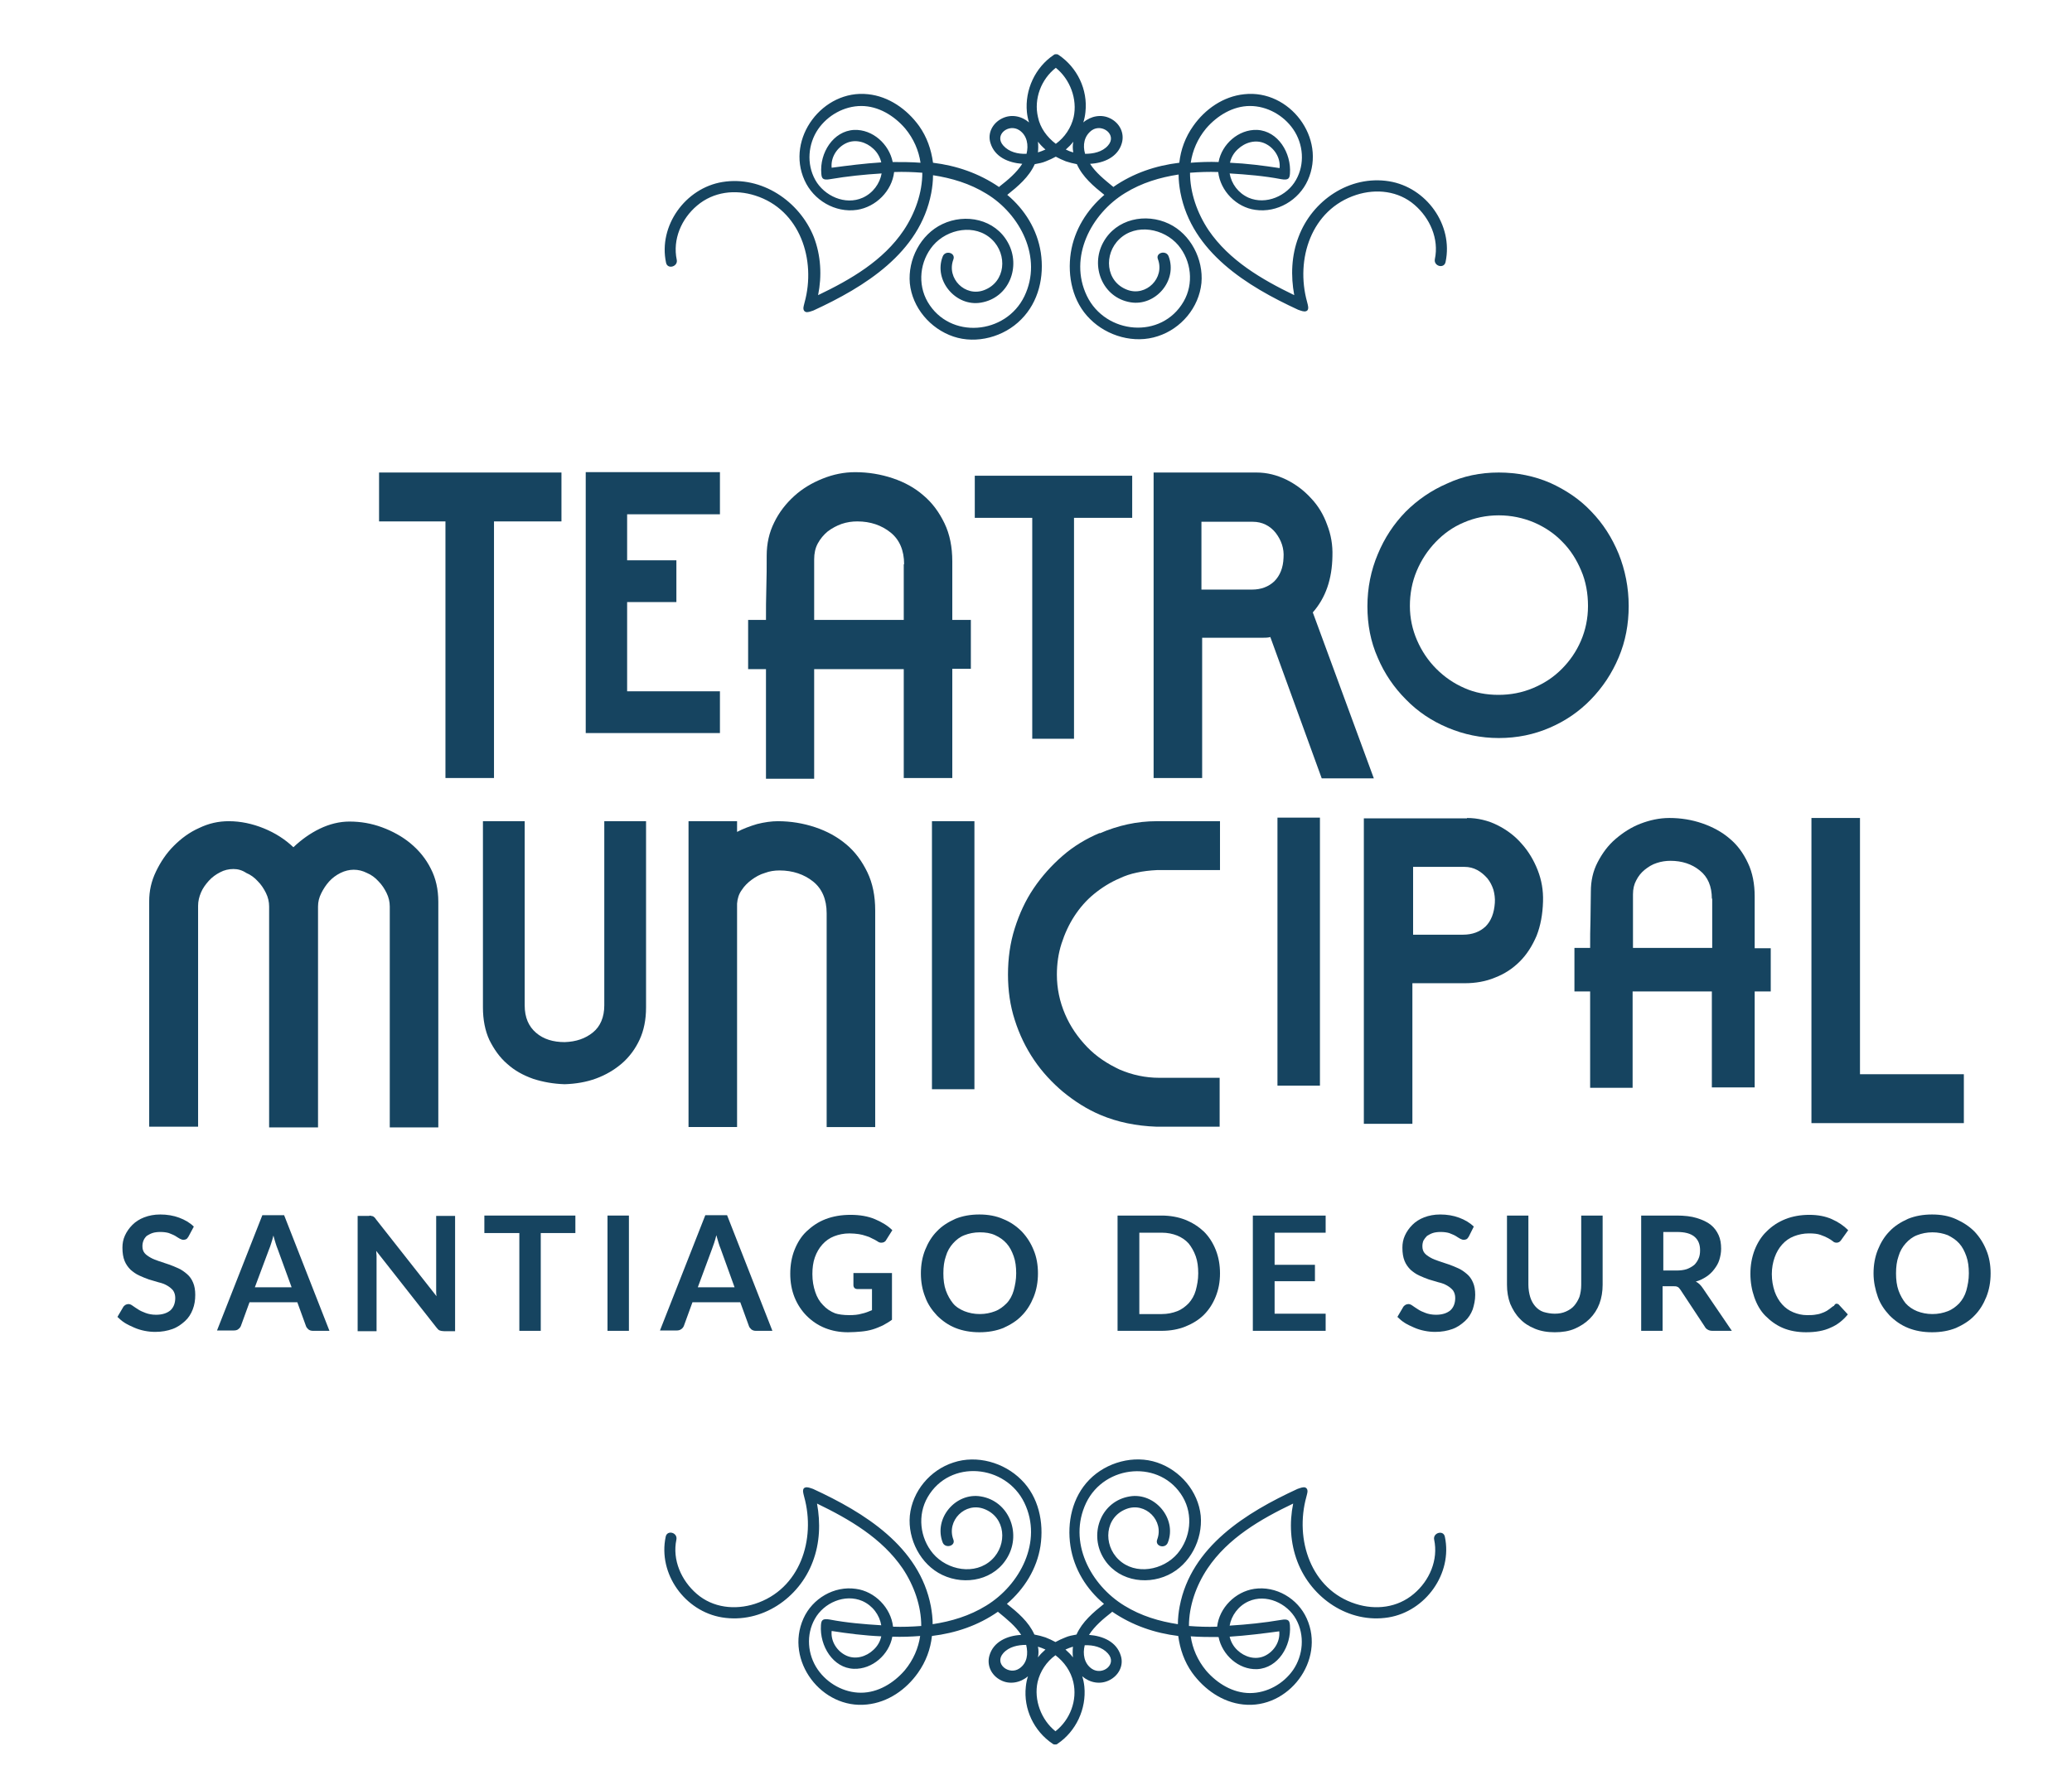 <?xml version="1.0" encoding="utf-8"?>
<!-- Generator: Adobe Illustrator 27.8.1, SVG Export Plug-In . SVG Version: 6.00 Build 0)  -->
<svg version="1.1" id="Capa_1" xmlns="http://www.w3.org/2000/svg" xmlns:xlink="http://www.w3.org/1999/xlink" x="0px" y="0px"
	 viewBox="0 0 580.5 500.2" style="enable-background:new 0 0 580.5 500.2;" xml:space="preserve">
<style type="text/css">
	.st0{fill:#164460;}
</style>
<g>
	<g>
		<path class="st0" d="M52.8,346.5c-0.2,0.3-0.4,0.6-0.6,0.7c-0.2,0.1-0.5,0.2-0.8,0.2s-0.6-0.1-1-0.3c-0.4-0.2-0.8-0.5-1.3-0.8
			c-0.5-0.3-1.1-0.5-1.8-0.8c-0.7-0.2-1.5-0.3-2.4-0.3c-0.8,0-1.6,0.1-2.2,0.3c-0.6,0.2-1.1,0.5-1.6,0.8c-0.4,0.4-0.7,0.8-0.9,1.3
			c-0.2,0.5-0.3,1-0.3,1.6c0,0.8,0.2,1.4,0.6,1.9c0.4,0.5,1,0.9,1.7,1.3c0.7,0.4,1.5,0.7,2.4,1c0.9,0.3,1.8,0.6,2.7,0.9
			c0.9,0.3,1.8,0.7,2.7,1.1c0.9,0.4,1.7,1,2.4,1.6c0.7,0.6,1.3,1.4,1.7,2.4c0.4,0.9,0.6,2.1,0.6,3.4c0,1.5-0.2,2.8-0.7,4.1
			c-0.5,1.3-1.2,2.4-2.2,3.3c-1,0.9-2.1,1.7-3.5,2.2c-1.4,0.5-3,0.8-4.8,0.8c-1,0-2-0.1-3-0.3c-1-0.2-2-0.5-2.9-0.9
			c-0.9-0.4-1.8-0.8-2.6-1.3c-0.8-0.5-1.5-1.1-2.1-1.7l1.7-2.9c0.2-0.2,0.4-0.4,0.6-0.5c0.2-0.1,0.5-0.2,0.8-0.2
			c0.4,0,0.8,0.2,1.2,0.5c0.4,0.3,0.9,0.6,1.5,1c0.6,0.4,1.3,0.7,2.1,1c0.8,0.3,1.8,0.5,2.9,0.5c1.7,0,3-0.4,4-1.2
			c0.9-0.8,1.4-2,1.4-3.5c0-0.8-0.2-1.5-0.6-2.1c-0.4-0.5-1-1-1.7-1.4c-0.7-0.4-1.5-0.7-2.4-0.9c-0.9-0.3-1.8-0.5-2.7-0.8
			c-0.9-0.3-1.8-0.7-2.7-1.1c-0.9-0.4-1.7-1-2.4-1.6c-0.7-0.7-1.3-1.5-1.7-2.5c-0.4-1-0.6-2.2-0.6-3.7c0-1.2,0.2-2.3,0.7-3.4
			c0.5-1.1,1.2-2.1,2.1-3c0.9-0.9,2-1.6,3.3-2.1c1.3-0.5,2.8-0.8,4.5-0.8c1.9,0,3.7,0.3,5.3,0.9c1.6,0.6,3,1.4,4.1,2.5L52.8,346.5z"
			/>
		<path class="st0" d="M92.3,372.9h-4.6c-0.5,0-0.9-0.1-1.3-0.4c-0.3-0.3-0.6-0.6-0.7-1l-2.4-6.6H69.9l-2.4,6.6
			c-0.1,0.3-0.4,0.7-0.7,0.9c-0.3,0.3-0.8,0.4-1.3,0.4h-4.7l12.7-32.3h6.1L92.3,372.9z M71.4,360.7h10.3L77.8,350
			c-0.2-0.5-0.4-1-0.6-1.7c-0.2-0.6-0.4-1.4-0.6-2.1c-0.2,0.8-0.4,1.5-0.6,2.1c-0.2,0.7-0.4,1.2-0.6,1.7L71.4,360.7z"/>
		<path class="st0" d="M104,340.7c0.2,0,0.3,0.1,0.5,0.1c0.1,0.1,0.3,0.2,0.4,0.3c0.1,0.1,0.3,0.3,0.4,0.5l17,21.6
			c-0.1-0.5-0.1-1-0.1-1.5c0-0.5,0-1,0-1.4v-19.6h5.3v32.3h-3.1c-0.5,0-0.9-0.1-1.2-0.2c-0.3-0.1-0.6-0.4-0.9-0.8l-16.9-21.5
			c0,0.5,0.1,1,0.1,1.4c0,0.5,0,0.9,0,1.3v19.8h-5.3v-32.3h3.2C103.6,340.6,103.8,340.6,104,340.7z"/>
		<path class="st0" d="M161.2,340.6v4.9h-9.7v27.4h-6v-27.4h-9.8v-4.9H161.2z"/>
		<path class="st0" d="M176.2,372.9h-6v-32.3h6V372.9z"/>
		<path class="st0" d="M216.4,372.9h-4.6c-0.5,0-0.9-0.1-1.3-0.4c-0.3-0.3-0.6-0.6-0.7-1l-2.4-6.6h-13.4l-2.4,6.6
			c-0.1,0.3-0.4,0.7-0.7,0.9c-0.4,0.3-0.8,0.4-1.3,0.4h-4.7l12.7-32.3h6.1L216.4,372.9z M195.5,360.7h10.3l-3.9-10.8
			c-0.2-0.5-0.4-1-0.6-1.7c-0.2-0.6-0.4-1.4-0.6-2.1c-0.2,0.8-0.4,1.5-0.6,2.1s-0.4,1.2-0.6,1.7L195.5,360.7z"/>
		<path class="st0" d="M237.9,368.5c1.4,0,2.5-0.1,3.5-0.4c1-0.2,2-0.6,2.9-1v-5.9h-4c-0.4,0-0.7-0.1-0.9-0.3
			c-0.2-0.2-0.3-0.5-0.3-0.8v-3.4h10.8v13.1c-0.8,0.6-1.7,1.1-2.6,1.6c-0.9,0.4-1.8,0.8-2.8,1.1c-1,0.3-2.1,0.5-3.2,0.6
			c-1.1,0.1-2.4,0.2-3.7,0.2c-2.4,0-4.5-0.4-6.5-1.2c-2-0.8-3.7-2-5.1-3.4s-2.6-3.2-3.4-5.2c-0.8-2-1.2-4.2-1.2-6.6
			c0-2.4,0.4-4.7,1.2-6.7c0.8-2,1.9-3.8,3.4-5.2s3.2-2.6,5.3-3.4s4.4-1.2,7-1.2c2.6,0,4.9,0.4,6.8,1.2c1.9,0.8,3.6,1.8,4.9,3.1
			l-1.7,2.7c-0.3,0.6-0.8,0.8-1.4,0.8c-0.4,0-0.7-0.1-1.1-0.4c-0.5-0.3-1-0.6-1.5-0.8c-0.5-0.3-1-0.5-1.7-0.7
			c-0.6-0.2-1.3-0.4-2-0.5c-0.8-0.1-1.6-0.2-2.6-0.2c-1.6,0-3,0.3-4.3,0.8c-1.3,0.5-2.4,1.3-3.3,2.3c-0.9,1-1.6,2.2-2.1,3.6
			c-0.5,1.4-0.7,3-0.7,4.7c0,1.9,0.3,3.5,0.8,5c0.5,1.5,1.2,2.7,2.2,3.7c0.9,1,2.1,1.8,3.4,2.3C234.9,368.3,236.3,368.5,237.9,368.5
			z"/>
		<path class="st0" d="M290.8,356.8c0,2.4-0.4,4.6-1.2,6.6c-0.8,2-1.9,3.8-3.3,5.2c-1.4,1.5-3.2,2.6-5.2,3.5c-2,0.8-4.2,1.2-6.7,1.2
			c-2.4,0-4.7-0.4-6.7-1.2c-2-0.8-3.7-2-5.2-3.5c-1.4-1.5-2.6-3.2-3.3-5.2c-0.8-2-1.2-4.2-1.2-6.6c0-2.4,0.4-4.6,1.2-6.6
			c0.8-2,1.9-3.8,3.3-5.2c1.4-1.5,3.2-2.6,5.2-3.5c2-0.8,4.2-1.2,6.7-1.2c2.4,0,4.7,0.4,6.7,1.3c2,0.8,3.7,2,5.2,3.5
			c1.4,1.5,2.5,3.2,3.3,5.2C290.4,352.2,290.8,354.4,290.8,356.8z M284.7,356.8c0-1.8-0.2-3.4-0.7-4.8c-0.5-1.4-1.1-2.6-2-3.6
			s-1.9-1.7-3.2-2.3s-2.7-0.8-4.3-0.8c-1.6,0-3,0.3-4.3,0.8c-1.3,0.5-2.3,1.3-3.2,2.3s-1.6,2.2-2,3.6c-0.5,1.4-0.7,3-0.7,4.8
			c0,1.8,0.2,3.4,0.7,4.8c0.5,1.4,1.2,2.6,2,3.6s2,1.7,3.2,2.2c1.3,0.5,2.7,0.8,4.3,0.8c1.6,0,3-0.3,4.3-0.8
			c1.3-0.5,2.3-1.3,3.2-2.2s1.6-2.2,2-3.6C284.4,360.1,284.7,358.6,284.7,356.8z"/>
		<path class="st0" d="M341.8,356.8c0,2.4-0.4,4.5-1.2,6.5c-0.8,2-1.9,3.7-3.3,5.1c-1.4,1.4-3.2,2.5-5.2,3.3s-4.2,1.2-6.7,1.2h-12.3
			v-32.3h12.3c2.4,0,4.7,0.4,6.7,1.2c2,0.8,3.7,1.9,5.2,3.3c1.4,1.4,2.5,3.1,3.3,5.1C341.4,352.2,341.8,354.4,341.8,356.8z
			 M335.7,356.8c0-1.8-0.2-3.4-0.7-4.8c-0.5-1.4-1.2-2.6-2-3.6c-0.9-1-2-1.7-3.2-2.2c-1.3-0.5-2.7-0.8-4.3-0.8h-6.3v22.8h6.3
			c1.6,0,3-0.3,4.3-0.8c1.3-0.5,2.3-1.3,3.2-2.2c0.9-1,1.6-2.2,2-3.6C335.4,360.1,335.7,358.6,335.7,356.8z"/>
		<path class="st0" d="M371.4,340.6v4.8h-14.3v9h11.3v4.6h-11.3v9.1h14.3v4.8H351v-32.3H371.4z"/>
		<path class="st0" d="M411.5,346.5c-0.2,0.3-0.4,0.6-0.6,0.7c-0.2,0.1-0.5,0.2-0.8,0.2c-0.3,0-0.6-0.1-1-0.3
			c-0.4-0.2-0.8-0.5-1.3-0.8s-1.1-0.5-1.8-0.8c-0.7-0.2-1.5-0.3-2.4-0.3c-0.8,0-1.6,0.1-2.2,0.3c-0.6,0.2-1.1,0.5-1.6,0.8
			c-0.4,0.4-0.7,0.8-1,1.3c-0.2,0.5-0.3,1-0.3,1.6c0,0.8,0.2,1.4,0.6,1.9c0.4,0.5,1,0.9,1.7,1.3c0.7,0.4,1.5,0.7,2.4,1
			c0.9,0.3,1.8,0.6,2.7,0.9c0.9,0.3,1.8,0.7,2.7,1.1c0.9,0.4,1.7,1,2.4,1.6c0.7,0.6,1.3,1.4,1.7,2.4c0.4,0.9,0.6,2.1,0.6,3.4
			c0,1.5-0.3,2.8-0.7,4.1c-0.5,1.3-1.2,2.4-2.2,3.3c-1,0.9-2.1,1.7-3.5,2.2c-1.4,0.5-3,0.8-4.8,0.8c-1,0-2-0.1-3-0.3
			c-1-0.2-2-0.5-2.9-0.9c-0.9-0.4-1.8-0.8-2.6-1.3c-0.8-0.5-1.5-1.1-2.1-1.7l1.7-2.9c0.2-0.2,0.4-0.4,0.6-0.5s0.5-0.2,0.8-0.2
			c0.4,0,0.8,0.2,1.2,0.5c0.4,0.3,0.9,0.6,1.5,1c0.6,0.4,1.3,0.7,2.1,1c0.8,0.3,1.8,0.5,2.9,0.5c1.7,0,3-0.4,4-1.2
			c0.9-0.8,1.4-2,1.4-3.5c0-0.8-0.2-1.5-0.6-2.1c-0.4-0.5-1-1-1.7-1.4c-0.7-0.4-1.5-0.7-2.4-0.9c-0.9-0.3-1.8-0.5-2.7-0.8
			c-0.9-0.3-1.8-0.7-2.7-1.1c-0.9-0.4-1.7-1-2.4-1.6c-0.7-0.7-1.3-1.5-1.7-2.5c-0.4-1-0.6-2.2-0.6-3.7c0-1.2,0.2-2.3,0.7-3.4
			c0.5-1.1,1.2-2.1,2.1-3c0.9-0.9,2-1.6,3.3-2.1c1.3-0.5,2.8-0.8,4.5-0.8c1.9,0,3.7,0.3,5.3,0.9c1.6,0.6,3,1.4,4.1,2.5L411.5,346.5z
			"/>
		<path class="st0" d="M435.6,368.1c1.2,0,2.2-0.2,3.1-0.6c0.9-0.4,1.7-0.9,2.3-1.6c0.6-0.7,1.1-1.5,1.5-2.5c0.3-1,0.5-2.1,0.5-3.4
			v-19.4h6V360c0,1.9-0.3,3.7-0.9,5.3c-0.6,1.6-1.5,3-2.7,4.2c-1.2,1.2-2.6,2.1-4.2,2.8s-3.5,1-5.6,1c-2.1,0-3.9-0.3-5.6-1
			c-1.7-0.7-3.1-1.6-4.2-2.8c-1.2-1.2-2-2.6-2.7-4.2c-0.6-1.6-0.9-3.4-0.9-5.3v-19.4h6V360c0,1.2,0.2,2.4,0.5,3.4
			c0.3,1,0.8,1.9,1.4,2.6c0.6,0.7,1.4,1.3,2.3,1.6C433.4,367.9,434.5,368.1,435.6,368.1z"/>
		<path class="st0" d="M465.8,360.3v12.6h-6v-32.3h9.9c2.2,0,4.1,0.2,5.7,0.7c1.6,0.5,2.9,1.1,3.9,1.9c1,0.8,1.7,1.8,2.2,2.9
			c0.5,1.1,0.7,2.4,0.7,3.8c0,1.1-0.2,2.1-0.5,3.1c-0.3,1-0.8,1.8-1.4,2.6c-0.6,0.8-1.3,1.5-2.2,2.1c-0.9,0.6-1.9,1.1-3,1.4
			c0.8,0.4,1.4,1,2,1.9l8.1,11.9h-5.4c-0.5,0-1-0.1-1.3-0.3c-0.4-0.2-0.7-0.5-0.9-0.9l-6.8-10.3c-0.3-0.4-0.5-0.7-0.8-0.8
			c-0.3-0.2-0.8-0.2-1.4-0.2H465.8z M465.8,356h3.8c1.1,0,2.1-0.1,3-0.4c0.8-0.3,1.5-0.7,2.1-1.2c0.5-0.5,0.9-1.1,1.2-1.8
			c0.3-0.7,0.4-1.4,0.4-2.3c0-1.6-0.5-2.9-1.6-3.8c-1.1-0.9-2.7-1.3-4.9-1.3h-3.8V356z"/>
		<path class="st0" d="M514.5,365.3c0.3,0,0.6,0.1,0.8,0.4l2.4,2.6c-1.3,1.6-2.9,2.9-4.8,3.7c-1.9,0.9-4.2,1.3-6.9,1.3
			c-2.4,0-4.6-0.4-6.5-1.2c-1.9-0.8-3.5-2-4.9-3.4s-2.4-3.2-3.1-5.2c-0.7-2-1.1-4.2-1.1-6.6c0-2.4,0.4-4.6,1.2-6.7
			c0.8-2,1.9-3.8,3.4-5.2c1.5-1.5,3.2-2.6,5.2-3.4c2-0.8,4.3-1.2,6.7-1.2c2.4,0,4.5,0.4,6.3,1.2c1.8,0.8,3.3,1.8,4.6,3.1l-2,2.8
			c-0.1,0.2-0.3,0.3-0.5,0.5c-0.2,0.1-0.4,0.2-0.8,0.2c-0.3,0-0.7-0.1-1-0.4c-0.4-0.3-0.8-0.6-1.4-0.9c-0.6-0.3-1.2-0.6-2.1-0.9
			c-0.8-0.3-1.9-0.4-3.2-0.4c-1.5,0-2.9,0.3-4.2,0.8c-1.3,0.5-2.4,1.3-3.3,2.3c-0.9,1-1.6,2.2-2.1,3.6c-0.5,1.4-0.8,3-0.8,4.7
			c0,1.8,0.3,3.4,0.8,4.9c0.5,1.4,1.2,2.6,2.1,3.6c0.9,1,1.9,1.7,3.1,2.2c1.2,0.5,2.5,0.8,3.8,0.8c0.8,0,1.6,0,2.2-0.1
			c0.7-0.1,1.3-0.2,1.8-0.4c0.6-0.2,1.1-0.4,1.6-0.7c0.5-0.3,1-0.7,1.5-1.1c0.1-0.1,0.3-0.2,0.5-0.3
			C514.1,365.4,514.3,365.3,514.5,365.3z"/>
		<path class="st0" d="M557.7,356.8c0,2.4-0.4,4.6-1.2,6.6c-0.8,2-1.9,3.8-3.3,5.2c-1.4,1.5-3.2,2.6-5.2,3.5c-2,0.8-4.2,1.2-6.7,1.2
			s-4.7-0.4-6.7-1.2c-2-0.8-3.7-2-5.2-3.5c-1.4-1.5-2.6-3.2-3.3-5.2s-1.2-4.2-1.2-6.6c0-2.4,0.4-4.6,1.2-6.6c0.8-2,1.9-3.8,3.3-5.2
			c1.4-1.5,3.2-2.6,5.2-3.5c2-0.8,4.2-1.2,6.7-1.2s4.7,0.4,6.7,1.3s3.7,2,5.2,3.5c1.4,1.5,2.5,3.2,3.3,5.2
			C557.3,352.2,557.7,354.4,557.7,356.8z M551.6,356.8c0-1.8-0.2-3.4-0.7-4.8c-0.5-1.4-1.1-2.6-2-3.6c-0.9-1-2-1.7-3.2-2.3
			c-1.3-0.5-2.7-0.8-4.3-0.8c-1.6,0-3,0.3-4.3,0.8s-2.3,1.3-3.2,2.3c-0.9,1-1.6,2.2-2,3.6c-0.5,1.4-0.7,3-0.7,4.8
			c0,1.8,0.2,3.4,0.7,4.8c0.5,1.4,1.2,2.6,2,3.6c0.9,1,2,1.7,3.2,2.2c1.3,0.5,2.7,0.8,4.3,0.8c1.6,0,3-0.3,4.3-0.8
			c1.3-0.5,2.3-1.3,3.2-2.2c0.9-1,1.6-2.2,2-3.6C551.3,360.1,551.6,358.6,551.6,356.8z"/>
	</g>
	<path class="st0" d="M291.6,70.8c-1-6.5-4.5-12.1-9.4-16.2c3-2.4,6.1-5,7.7-8.6c1.1-0.2,2.2-0.4,3.1-0.8c1-0.4,1.9-0.8,2.8-1.3
		c0.9,0.5,1.8,0.9,2.8,1.3c0.9,0.3,2,0.6,3.1,0.8c1.6,3.6,4.7,6.2,7.7,8.6c-4.9,4.2-8.4,9.8-9.4,16.2c-1,6.6,0.5,13.8,5.4,18.6
		c4.8,4.8,12.4,7,19,4.8c6.5-2.1,11.5-8,12.2-14.9c0.6-6.6-3-13.7-9.1-16.6c-6.5-3.1-14.8-1.4-18.4,5.2c-3.7,6.7-0.2,15.5,7.6,16.8
		c7,1.2,13.3-6.1,10.7-12.9c-0.7-1.8-3.7-1-3,0.8c2,5.3-3.3,10.6-8.6,8.6c-6.1-2.3-6.6-10-2.2-14.2c4.7-4.5,12.5-3,16.5,1.7
		c3.7,4.4,4.4,10.8,1.5,15.8c-6.2,10.7-21.9,9.2-27.1-1.6c-5.2-10.8,1.2-23,10.7-28.8c4.7-2.9,9.8-4.4,15-5.2c0,1.7,0.2,3.3,0.5,5
		c3.2,16.8,18.7,26.3,33,32.9c0.9,0.3,1.6,0.6,2.2,0.4c0.7-0.2,0.7-1,0.5-1.8l-0.2-0.8c-3.3-11.9,1.1-25.9,13.8-30
		c5.6-1.8,11.8-1.1,16.3,2.8c4.3,3.7,6.9,9.5,5.7,15.2c-0.4,2,2.6,2.8,3,0.8c2.2-10.4-5.4-20.9-15.8-22.6
		c-11.1-1.8-21.6,5.4-25.4,15.6c-2,5.2-2.2,10.9-1.2,16.3c-9.1-4.4-18.2-9.7-24-18.2c-3.2-4.8-5.2-10.5-5.2-16.1
		c2.6-0.2,5.3-0.3,7.9-0.2c0.6,5.3,5.1,9.9,10.4,10.6c6.1,0.9,12.2-2.7,14.7-8.3c5.3-11.8-5.1-25.5-17.8-24.1
		c-5.9,0.6-11,4.2-14.3,8.9c-2.2,3.1-3.5,6.6-3.9,10.3c-6.6,0.8-12.9,2.9-18.5,6.8c-0.1-0.1-0.1-0.2-0.2-0.2
		c-2.3-1.9-4.7-3.8-6.3-6.3c3.9-0.2,7.8-1.9,8.9-5.8c0.8-2.8-0.6-5.6-3.2-6.9c-2.5-1.3-5.5-0.7-7.6,1.1c0.3-0.9,0.5-1.9,0.6-2.9
		c0.7-6.3-2.3-12.5-7.5-16c-0.2-0.1-0.3-0.2-0.4-0.2c0,0,0,0,0,0c-0.1,0-0.1,0-0.2,0c0,0-0.1,0-0.1,0c0,0-0.1,0-0.1,0
		c-0.1,0-0.1,0-0.2,0c0,0,0,0,0,0c-0.1,0-0.3,0.1-0.4,0.2c-5.2,3.5-8.1,9.8-7.5,16c0.1,1,0.3,2,0.6,2.9c-2.1-1.8-5-2.4-7.6-1.1
		c-2.6,1.3-4.1,4.1-3.2,6.9c1.2,3.9,5,5.5,8.9,5.8c-1.6,2.5-4,4.5-6.3,6.3c-0.1,0.1-0.2,0.2-0.2,0.2c-5.7-3.9-12-6-18.5-6.8
		c-0.5-3.7-1.7-7.2-3.9-10.3c-3.4-4.7-8.5-8.3-14.3-8.9c-12.7-1.4-23.1,12.4-17.8,24.1c2.5,5.6,8.6,9.2,14.7,8.3
		c5.3-0.8,9.8-5.3,10.4-10.6c2.7-0.1,5.3,0,7.9,0.2c0,5.6-2,11.3-5.2,16.1c-5.7,8.5-14.8,13.8-24,18.2c1.1-5.4,0.8-11.1-1.2-16.3
		C224,56.4,213.4,49.2,202.4,51c-10.4,1.7-18,12.3-15.8,22.6c0.4,2,3.4,1.1,3-0.8c-1.2-5.7,1.3-11.5,5.7-15.2
		c4.6-3.9,10.7-4.6,16.3-2.8c12.6,4,17.1,18.1,13.8,30l-0.2,0.8c-0.2,0.7-0.2,1.5,0.5,1.8c0.6,0.2,1.3-0.1,2.2-0.4
		c14.3-6.6,29.8-16.1,33-32.9c0.3-1.6,0.5-3.3,0.5-5c5.2,0.8,10.3,2.3,15,5.2C285.8,60,292.2,72.2,287,83
		c-5.2,10.8-20.9,12.2-27.1,1.6c-2.9-5-2.2-11.4,1.5-15.8c4-4.7,11.8-6.2,16.5-1.7c4.4,4.2,3.9,11.9-2.2,14.2
		c-5.3,2-10.6-3.3-8.6-8.6c0.7-1.9-2.3-2.7-3-0.8c-2.6,6.7,3.7,14.1,10.7,12.9c7.9-1.3,11.3-10.1,7.6-16.8
		c-3.6-6.6-11.9-8.3-18.4-5.2c-6.1,2.9-9.7,9.9-9.1,16.6c0.7,6.8,5.7,12.7,12.2,14.9c6.5,2.2,14.2,0.1,19-4.8
		C291,84.6,292.6,77.5,291.6,70.8 M344.6,45.6c0.3-1.4,1-2.7,2.2-3.8c2-1.9,5-2.8,7.6-1.6c2.6,1.2,4.4,4,4.1,6.9
		C353.9,46.4,349.2,45.8,344.6,45.6 M352.2,36.4c-5.2-0.2-9.9,4-10.8,9c-2.6-0.1-5.2,0-7.8,0.2c0.5-3.4,1.9-6.7,4.3-9.6
		c3.1-3.6,7.5-6.3,12.3-6.3c4.8,0,9.4,2.6,12.1,6.5c2.9,4.2,3.3,9.8,0.8,14.2c-2.5,4.5-8.4,7.1-13.3,5c-2.9-1.3-4.8-3.9-5.3-6.8
		c4.9,0.3,9.7,0.7,14.4,1.6c2.2,0.4,2.4-0.3,2.5-1.6C361.8,42.9,358.1,36.7,352.2,36.4 M290.8,32.8c-1.2-5.1,0.9-10.6,5-13.8
		c4,3.2,6.1,8.8,5,13.8c-0.7,3-2.5,5.7-5,7.5C293.3,38.4,291.4,35.8,290.8,32.8 M298.6,41.9c0.8-0.7,1.5-1.4,2.1-2.2
		c-0.2,1-0.2,2,0,3C299.9,42.5,299.2,42.2,298.6,41.9 M290.8,42.7c0.1-1,0.1-2,0-3c0.6,0.8,1.3,1.5,2.1,2.2
		C292.2,42.2,291.5,42.5,290.8,42.7 M281.1,40.8c-2.7-3,1.5-6.3,4.5-4.3c2.2,1.5,2.6,4.2,2,6.6C285.2,43.2,282.7,42.6,281.1,40.8
		 M305.9,36.5c2.9-2,7.2,1.3,4.5,4.3c-1.6,1.8-4.1,2.3-6.4,2.3C303.3,40.7,303.7,38.1,305.9,36.5 M233,47c-0.3-2.9,1.5-5.7,4.1-6.9
		c2.6-1.2,5.6-0.3,7.6,1.6c1.2,1.1,1.9,2.5,2.2,3.8C242.2,45.8,237.5,46.4,233,47 M230.1,48.6c0.1,1.3,0.3,2,2.5,1.6
		c4.7-0.8,9.5-1.3,14.4-1.6c-0.5,2.8-2.4,5.5-5.3,6.8c-4.9,2.2-10.8-0.5-13.3-5c-2.5-4.5-2-10.1,0.8-14.2c2.7-3.9,7.3-6.5,12.1-6.5
		c4.8,0,9.2,2.7,12.3,6.3c2.4,2.9,3.8,6.2,4.3,9.6c-2.6-0.2-5.2-0.2-7.8-0.2c-1-5-5.6-9.2-10.8-9C233.4,36.7,229.6,42.9,230.1,48.6"
		/>
	<path class="st0" d="M299.9,433.2c1,6.5,4.5,12.1,9.4,16.2c-3,2.4-6.1,5-7.7,8.6c-1.1,0.2-2.2,0.4-3.1,0.8c-1,0.4-1.9,0.8-2.8,1.3
		c-0.9-0.5-1.8-0.9-2.8-1.3c-0.9-0.3-2-0.6-3.1-0.8c-1.6-3.6-4.7-6.2-7.7-8.6c4.9-4.2,8.4-9.8,9.4-16.2c1-6.6-0.5-13.8-5.4-18.6
		c-4.8-4.8-12.4-7-19-4.8c-6.5,2.1-11.5,8-12.2,14.9c-0.6,6.6,3,13.7,9.1,16.6c6.5,3.1,14.8,1.4,18.4-5.2c3.7-6.7,0.2-15.5-7.6-16.8
		c-7-1.2-13.3,6.1-10.7,12.9c0.7,1.8,3.7,1,3-0.8c-2-5.3,3.3-10.6,8.6-8.6c6.1,2.3,6.6,10,2.2,14.2c-4.7,4.5-12.5,3-16.5-1.7
		c-3.7-4.4-4.4-10.8-1.5-15.8c6.2-10.7,21.9-9.2,27.1,1.6c5.2,10.8-1.2,23-10.7,28.8c-4.7,2.9-9.8,4.4-15,5.2c0-1.7-0.2-3.3-0.5-5
		c-3.2-16.8-18.7-26.3-33-32.9c-0.9-0.3-1.6-0.6-2.2-0.4c-0.7,0.2-0.7,1-0.5,1.8l0.2,0.8c3.3,11.9-1.1,25.9-13.8,30
		c-5.6,1.8-11.8,1.1-16.3-2.8c-4.3-3.7-6.9-9.5-5.7-15.2c0.4-2-2.6-2.8-3-0.8c-2.2,10.4,5.4,20.9,15.8,22.6
		c11.1,1.8,21.6-5.4,25.4-15.6c2-5.2,2.2-10.9,1.2-16.3c9.1,4.4,18.2,9.7,24,18.2c3.2,4.8,5.2,10.5,5.2,16.1
		c-2.6,0.2-5.3,0.3-7.9,0.2c-0.6-5.3-5.1-9.9-10.4-10.6c-6.1-0.9-12.2,2.7-14.7,8.3c-5.3,11.8,5.1,25.5,17.8,24.1
		c5.9-0.6,11-4.2,14.3-8.9c2.2-3.1,3.5-6.6,3.9-10.3c6.6-0.8,12.9-2.9,18.5-6.8c0.1,0.1,0.1,0.2,0.2,0.2c2.3,1.9,4.7,3.8,6.3,6.3
		c-3.9,0.2-7.8,1.9-8.9,5.8c-0.8,2.8,0.6,5.6,3.2,6.9c2.5,1.3,5.5,0.7,7.6-1.1c-0.3,0.9-0.5,1.9-0.6,2.9c-0.7,6.3,2.3,12.5,7.5,16
		c0.2,0.1,0.3,0.2,0.4,0.2c0,0,0,0,0,0c0.1,0,0.1,0,0.2,0c0,0,0.1,0,0.1,0c0,0,0.1,0,0.1,0c0.1,0,0.1,0,0.2,0c0,0,0,0,0,0
		c0.1,0,0.3-0.1,0.4-0.2c5.2-3.5,8.1-9.8,7.5-16c-0.1-1-0.3-2-0.6-2.9c2.1,1.8,5,2.4,7.6,1.1c2.6-1.3,4.1-4.1,3.2-6.9
		c-1.2-3.9-5-5.5-8.9-5.8c1.6-2.5,4-4.5,6.3-6.3c0.1-0.1,0.2-0.2,0.2-0.2c5.7,3.9,12,6,18.5,6.8c0.5,3.7,1.7,7.2,3.9,10.3
		c3.4,4.7,8.5,8.3,14.3,8.9c12.7,1.4,23.1-12.4,17.8-24.1c-2.5-5.6-8.6-9.2-14.7-8.3c-5.3,0.8-9.8,5.3-10.4,10.6
		c-2.7,0.1-5.3,0-7.9-0.2c0-5.6,2-11.3,5.2-16.1c5.7-8.5,14.8-13.8,24-18.2c-1.1,5.4-0.8,11.1,1.2,16.3
		c3.9,10.2,14.4,17.4,25.5,15.6c10.4-1.7,18-12.3,15.8-22.6c-0.4-2-3.4-1.1-3,0.8c1.2,5.7-1.3,11.5-5.7,15.2
		c-4.6,3.9-10.7,4.6-16.3,2.8c-12.6-4-17.1-18.1-13.8-30l0.2-0.8c0.2-0.7,0.2-1.5-0.5-1.8c-0.6-0.2-1.3,0.1-2.2,0.4
		c-14.3,6.6-29.8,16.1-33,32.9c-0.3,1.6-0.5,3.3-0.5,5c-5.2-0.8-10.3-2.3-15-5.2c-9.5-5.8-15.9-17.9-10.7-28.8
		c5.2-10.8,20.9-12.2,27.1-1.6c2.9,5,2.2,11.4-1.5,15.8c-4,4.7-11.8,6.2-16.5,1.7c-4.4-4.2-3.9-11.9,2.2-14.2
		c5.3-2,10.6,3.3,8.6,8.6c-0.7,1.9,2.3,2.7,3,0.8c2.6-6.7-3.7-14.1-10.7-12.9c-7.9,1.3-11.3,10.1-7.6,16.8
		c3.6,6.6,11.9,8.3,18.4,5.2c6.1-2.9,9.7-9.9,9.1-16.6c-0.7-6.8-5.7-12.7-12.2-14.9c-6.5-2.2-14.2-0.1-19,4.8
		C300.4,419.5,298.9,426.6,299.9,433.2 M246.9,458.5c-0.3,1.4-1,2.7-2.2,3.8c-2,1.9-5,2.8-7.6,1.6c-2.6-1.2-4.4-4-4.1-6.9
		C237.5,457.7,242.2,458.3,246.9,458.5 M239.2,467.6c5.2,0.2,9.9-4,10.8-9c2.6,0.1,5.2,0,7.8-0.2c-0.5,3.4-1.9,6.7-4.3,9.6
		c-3.1,3.6-7.5,6.3-12.3,6.3c-4.8,0-9.4-2.6-12.1-6.5c-2.9-4.2-3.3-9.8-0.8-14.2c2.5-4.5,8.4-7.1,13.3-5c2.9,1.3,4.8,3.9,5.3,6.8
		c-4.9-0.3-9.7-0.7-14.4-1.6c-2.2-0.4-2.4,0.3-2.5,1.6C229.6,461.2,233.4,467.4,239.2,467.6 M300.7,471.3c1.2,5.1-0.9,10.6-5,13.8
		c-4-3.2-6.1-8.8-5-13.8c0.7-3,2.5-5.7,5-7.5C298.2,465.7,300,468.3,300.7,471.3 M292.9,462.2c-0.8,0.7-1.5,1.4-2.1,2.2
		c0.2-1,0.2-2,0-3C291.5,461.6,292.2,461.9,292.9,462.2 M300.6,461.4c-0.1,1-0.1,2,0,3c-0.6-0.8-1.3-1.5-2.1-2.2
		C299.2,461.9,299.9,461.6,300.6,461.4 M310.4,463.3c2.7,3-1.5,6.3-4.5,4.3c-2.2-1.5-2.6-4.2-2-6.6
		C306.3,460.9,308.8,461.5,310.4,463.3 M285.6,467.5c-2.9,2-7.2-1.3-4.5-4.3c1.6-1.8,4.1-2.3,6.4-2.3
		C288.1,463.4,287.8,466,285.6,467.5 M358.4,457.1c0.3,2.9-1.5,5.7-4.1,6.9c-2.6,1.2-5.6,0.3-7.6-1.6c-1.2-1.1-1.9-2.5-2.2-3.8
		C349.2,458.3,353.9,457.7,358.4,457.1 M361.4,455.5c-0.1-1.3-0.3-2-2.5-1.6c-4.7,0.8-9.5,1.3-14.4,1.6c0.5-2.8,2.4-5.5,5.3-6.8
		c4.9-2.2,10.8,0.5,13.3,5c2.5,4.5,2,10.1-0.8,14.2c-2.7,3.9-7.3,6.5-12.1,6.5c-4.8,0-9.2-2.7-12.3-6.3c-2.4-2.9-3.8-6.2-4.3-9.6
		c2.6,0.2,5.2,0.2,7.8,0.2c1,5,5.6,9.2,10.8,9C358.1,467.4,361.8,461.2,361.4,455.5"/>
	<path class="st0" d="M157.3,132.4v13.7h-18.9V218h-13.6v-71.9h-18.6v-13.7H157.3z"/>
	<path class="st0" d="M201.7,132.4v11.7h-26V157h13.8v11.7h-13.8v25h26v11.7h-37.6v-73.1H201.7z"/>
	<path class="st0" d="M209.6,173.7h5c0-2.9,0-5.9,0.1-9s0.1-6,0.1-9c0-3.4,0.7-6.5,2.1-9.3c1.4-2.9,3.3-5.3,5.6-7.4s5-3.7,8-4.9
		c3-1.2,6-1.8,9.1-1.8c3.7,0,7.2,0.6,10.5,1.7c3.3,1.1,6.2,2.7,8.6,4.8c2.5,2.1,4.4,4.7,5.9,7.8c1.5,3.1,2.2,6.7,2.2,10.7v16.4h5.2
		v13.7h-5.2V218h-13.6v-30.5h-25.1v30.7h-13.5v-30.7h-5V173.7z M253.3,158.1c0-3.9-1.3-6.9-3.8-8.9c-2.5-2-5.6-3.1-9.3-3.1
		c-1.5,0-2.9,0.2-4.4,0.7c-1.4,0.5-2.7,1.2-3.9,2.1c-1.1,0.9-2.1,2.1-2.8,3.4c-0.7,1.3-1,2.8-1,4.4v17h25.1V158.1z"/>
	<path class="st0" d="M317.2,133.3v11.8h-16.3v61.9h-11.7v-61.9h-16.1v-11.8H317.2z"/>
	<path class="st0" d="M352,132.4c3,0,5.7,0.7,8.4,2c2.6,1.3,4.9,3,6.9,5.2c2,2.1,3.5,4.6,4.5,7.4c1.1,2.8,1.6,5.7,1.5,8.8
		c-0.1,6.5-1.9,11.7-5.5,15.8l17.1,46.5h-14.6l-14.4-39.6c-0.7,0.2-1.4,0.2-2.1,0.2s-1.5,0-2.3,0h-14.7V218h-13.6v-85.6H352z
		 M350.8,165.2c2.5,0,4.6-0.8,6.2-2.3c1.6-1.6,2.5-3.8,2.6-6.6c0.2-2.6-0.6-4.9-2.2-7c-1.6-2-3.8-3.1-6.4-3.1h-14.4v19H350.8z"/>
	<path class="st0" d="M419.9,132.4c5.2,0,10,1,14.4,2.9c4.4,2,8.3,4.6,11.5,8c3.3,3.4,5.8,7.3,7.7,11.9c1.8,4.5,2.8,9.4,2.8,14.6
		c0,5.1-0.9,9.9-2.8,14.4c-1.9,4.5-4.5,8.4-7.8,11.8c-3.3,3.4-7.1,6-11.5,7.9c-4.4,1.9-9.1,2.9-14.3,2.9c-5,0-9.8-1-14.3-2.9
		c-4.5-1.9-8.4-4.5-11.7-7.9c-3.3-3.3-6-7.2-7.9-11.7c-2-4.5-2.9-9.3-2.9-14.4c0-5.2,1-10.1,2.9-14.6c1.9-4.6,4.5-8.5,7.8-11.9
		c3.3-3.3,7.2-6,11.6-7.9C409.9,133.4,414.7,132.4,419.9,132.4z M419.8,194.7c3.4,0,6.6-0.6,9.7-1.9c3.1-1.3,5.7-3,8-5.3
		c2.3-2.3,4.1-4.9,5.4-7.9c1.3-3,2-6.3,2-9.8c0-3.5-0.6-6.9-1.9-9.9c-1.3-3.1-3-5.8-5.3-8.1c-2.2-2.3-4.9-4.1-7.9-5.4
		c-3.1-1.3-6.4-2-9.9-2c-3.5,0-6.8,0.7-9.8,2c-3.1,1.3-5.7,3.2-7.9,5.5c-2.2,2.3-4,5-5.3,8.1c-1.3,3.1-1.9,6.4-1.9,9.8
		c0,3.4,0.7,6.6,2,9.6c1.3,3,3.1,5.7,5.4,8c2.3,2.3,4.9,4.1,7.9,5.4C413.2,194.1,416.4,194.7,419.8,194.7z"/>
	<path class="st0" d="M65.4,243.5c-1.3,0-2.6,0.3-3.7,0.9c-1.2,0.6-2.3,1.4-3.2,2.4c-0.9,1-1.7,2.1-2.2,3.3
		c-0.5,1.2-0.8,2.4-0.8,3.7v61.9H41.8v-63.2c0-2.9,0.6-5.6,1.9-8.3c1.3-2.7,2.9-5.1,5-7.2s4.4-3.8,7.1-5c2.7-1.3,5.4-1.9,8.3-1.9
		c3.3,0,6.6,0.7,9.8,2c3.2,1.3,6,3.1,8.3,5.3c2.2-2.1,4.7-3.9,7.4-5.2c2.7-1.3,5.5-2,8.3-2c3.1,0,6.1,0.5,9.1,1.6
		c3,1.1,5.7,2.6,8,4.5c2.4,2,4.3,4.3,5.7,7.1c1.4,2.7,2.1,5.8,2.1,9.3v63.2h-13.6v-61.9c0-1.3-0.3-2.6-0.9-3.8
		c-0.6-1.2-1.3-2.3-2.3-3.3c-0.9-1-2-1.8-3.2-2.3c-1.2-0.6-2.4-0.9-3.7-0.9c-1.2,0-2.5,0.3-3.7,0.9c-1.2,0.6-2.3,1.4-3.2,2.4
		c-0.9,1-1.6,2.1-2.2,3.3c-0.6,1.2-0.9,2.4-0.9,3.7v61.9H75.4v-61.9c0-1.3-0.3-2.6-0.9-3.8c-0.6-1.2-1.3-2.3-2.3-3.3
		c-0.9-1-2-1.8-3.2-2.3C67.8,243.8,66.6,243.5,65.4,243.5z"/>
	<path class="st0" d="M181,282.3c0,3.4-0.6,6.4-1.8,9c-1.2,2.6-2.9,4.9-5,6.7c-2.1,1.8-4.5,3.2-7.2,4.2c-2.7,1-5.7,1.5-8.8,1.6
		c-3.1-0.1-6-0.6-8.8-1.5c-2.8-1-5.2-2.3-7.3-4.2c-2.1-1.8-3.7-4.1-5-6.7c-1.2-2.6-1.8-5.7-1.8-9.1v-52.2H147v51.6
		c0,3.4,1.1,5.9,3.2,7.7c2.1,1.8,4.8,2.6,8,2.6c3.2-0.1,5.8-1,7.9-2.7s3.2-4.3,3.2-7.6v-51.6H181V282.3z"/>
	<path class="st0" d="M192.9,230.1h13.6v3c1.7-0.9,3.6-1.6,5.6-2.2c2-0.5,4-0.8,5.8-0.8c3.7,0,7.2,0.6,10.5,1.7
		c3.3,1.1,6.2,2.7,8.7,4.8c2.5,2.1,4.4,4.7,5.9,7.8c1.5,3.1,2.2,6.7,2.2,10.7v60.7h-13.6v-59.9c0-3.9-1.3-6.9-3.8-8.9
		c-2.5-2-5.7-3.1-9.4-3.1c-1.4,0-2.8,0.2-4.1,0.7c-1.4,0.4-2.6,1.1-3.7,1.9c-1.1,0.8-2.1,1.8-2.8,2.9c-0.8,1.1-1.2,2.4-1.3,3.8v62.6
		h-13.6V230.1z"/>
	<path class="st0" d="M261.1,305.2v-75.1H273v75.1H261.1z"/>
	<path class="st0" d="M357.9,304.2v-75.1h11.9v75.1H357.9z"/>
	<path class="st0" d="M341.8,230.1v13.7h-17.7c-4,0.2-7.5,0.9-10.4,2.3c-2.6,1.1-5,2.6-7.2,4.4c-2.2,1.8-4,3.9-5.5,6.2
		c-1.5,2.3-2.7,4.9-3.6,7.7c-0.9,2.8-1.3,5.7-1.3,8.7c0,3.9,0.8,7.6,2.3,11.1c1.5,3.5,3.6,6.5,6.2,9.2c2.6,2.7,5.7,4.7,9.1,6.3
		c3.5,1.5,7.2,2.3,11.1,2.3h16.9v13.7h-17.7c-5.7-0.2-11-1.3-15.7-3.3c-3.8-1.6-7.2-3.8-10.4-6.4c-3.1-2.6-5.9-5.6-8.2-9
		c-2.3-3.4-4.1-7.1-5.4-11.2c-1.3-4-1.9-8.3-1.9-12.7c0-4.6,0.6-8.9,1.9-13c1.3-4.1,3-7.8,5.3-11.2c2.3-3.4,5-6.4,8.1-9.1
		c3.1-2.7,6.6-4.8,10.4-6.4v0.1c5.1-2.2,10.4-3.4,15.9-3.4H341.8z"/>
	<path class="st0" d="M411,229.2c3,0,5.9,0.7,8.5,2c2.6,1.3,4.9,3,6.8,5.2c1.9,2.1,3.4,4.6,4.5,7.4c1.1,2.8,1.6,5.7,1.5,8.8
		c-0.1,3.6-0.7,6.8-1.8,9.6c-1.2,2.8-2.7,5.2-4.7,7.2c-2,2-4.3,3.5-6.9,4.5c-2.6,1.1-5.5,1.6-8.5,1.6h-14.7v39.4h-13.6v-85.6H411z
		 M409.9,261.9c2.6,0,4.7-0.8,6.3-2.3c1.6-1.6,2.4-3.8,2.6-6.6c0.1-1.3-0.1-2.6-0.4-3.7c-0.4-1.2-0.9-2.2-1.7-3.2
		c-0.8-0.9-1.7-1.7-2.8-2.3c-1.1-0.6-2.3-0.9-3.6-0.9h-14.4v19H409.9z"/>
	<path class="st0" d="M441.1,265.6h4.4c0-2.6,0-5.2,0.1-7.9c0-2.7,0.1-5.3,0.1-7.9c0-3,0.6-5.7,1.9-8.2c1.3-2.5,2.9-4.7,5-6.5
		c2.1-1.8,4.4-3.3,7-4.3c2.6-1,5.3-1.6,8.1-1.6c3.2,0,6.3,0.5,9.2,1.5c2.9,1,5.5,2.4,7.6,4.2c2.2,1.8,3.9,4.1,5.2,6.9
		c1.3,2.7,1.9,5.9,1.9,9.4v14.5h4.5v12.1h-4.5v26.9h-12v-26.9h-22.2v27h-11.9v-27h-4.4V265.6z M479.6,251.8c0-3.4-1.1-6.1-3.4-7.9
		c-2.2-1.8-5-2.7-8.2-2.7c-1.3,0-2.6,0.2-3.8,0.6c-1.3,0.4-2.4,1.1-3.4,1.9c-1,0.8-1.8,1.8-2.4,3c-0.6,1.1-0.9,2.4-0.9,3.9v15h22.2
		V251.8z"/>
	<path class="st0" d="M507.5,314.8v-85.6h13.6V301h29.1v13.7H507.5z"/>
</g>
</svg>
